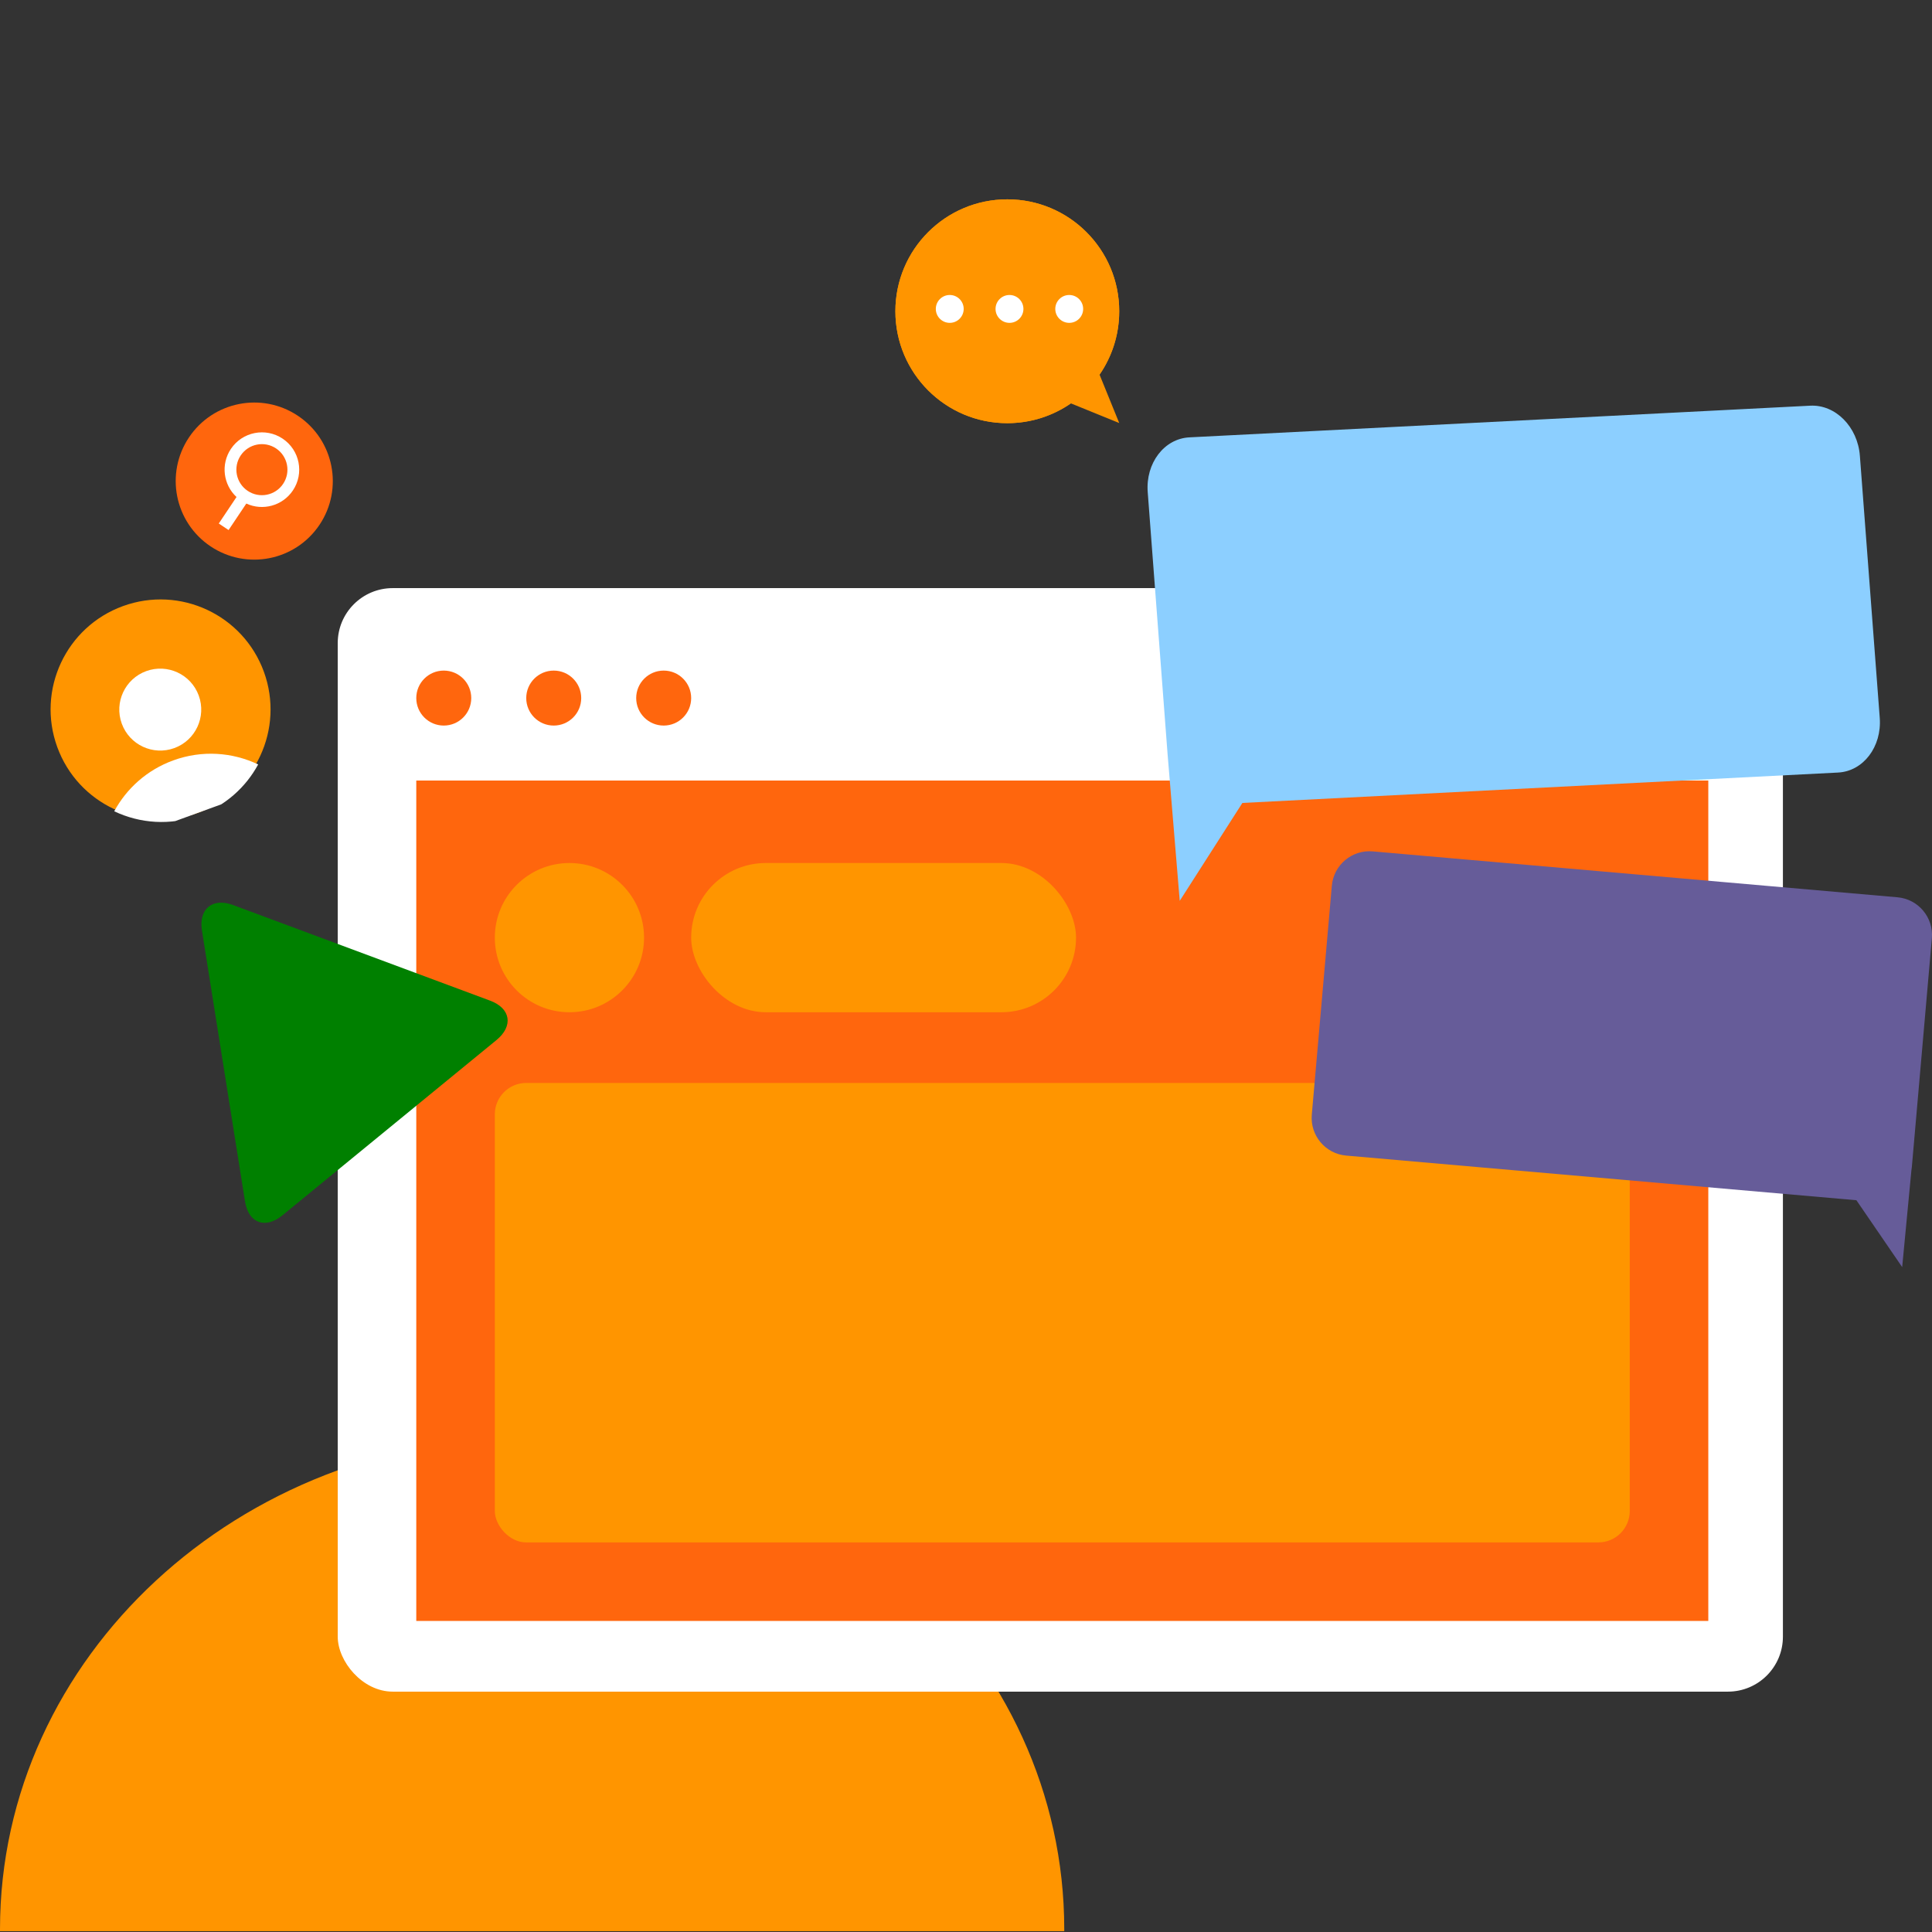 <svg width="504" height="504" viewBox="0 0 504 504" fill="none" xmlns="http://www.w3.org/2000/svg">
<rect x="0" y="0" width="504" height="504" fill="#333333" stroke="none"/>
<g clip-path="url(#clip0_3_5185)">
<path fill-rule="evenodd" clip-rule="evenodd" d="M277.63 503.79C277.63 503.62 277.631 503.449 277.631 503.278C277.631 432.27 215.481 374.707 138.815 374.707C62.15 374.707 0 432.27 0 503.278C0 503.449 0 503.62 0.001 503.79H277.63Z" fill="#FF9500"/>
<rect x="88.104" y="153.422" width="377.004" height="287.875" rx="14.342" fill="white"/>
<rect x="108.594" y="203.621" width="337.05" height="219.236" fill="#FF660D"/>
<path fill-rule="evenodd" clip-rule="evenodd" d="M472.24 105.831C478.816 105.496 484.611 111.344 485.184 118.894L490.367 187.258C490.939 194.807 486.072 201.2 479.496 201.535L324.099 209.463L307.759 235.001L304.587 196.733L299.404 128.371C298.831 120.822 303.698 114.429 310.274 114.094L472.24 105.831Z" fill="#8CCFFF"/>
<g clip-path="url(#clip1_3_5185)">
<path fill-rule="evenodd" clip-rule="evenodd" d="M60.807 236.097C55.439 234.101 51.783 237.094 52.681 242.75L63.914 313.42C64.81 319.074 69.203 320.707 73.668 317.051L129.506 271.328C133.975 267.668 133.239 263.042 127.875 261.046L60.807 236.097Z" fill="#008000"/>
</g>
<g clip-path="url(#clip2_3_5185)">
<path fill-rule="evenodd" clip-rule="evenodd" d="M262.776 52C246.651 52 233.579 65.073 233.579 81.197C233.579 97.324 246.651 110.395 262.776 110.395C268.937 110.395 274.652 108.487 279.363 105.229L291.973 110.356L286.841 97.736C290.078 93.034 291.973 87.337 291.973 81.197C291.973 65.073 278.901 52 262.776 52Z" fill="#FF9500"/>
</g>
<g clip-path="url(#clip3_3_5185)">
<g clip-path="url(#clip4_3_5185)">
<path fill-rule="evenodd" clip-rule="evenodd" d="M291.973 81.197C291.973 97.324 278.901 110.395 262.776 110.395C246.651 110.395 233.579 97.324 233.579 81.197C233.579 65.073 246.651 52 262.776 52C278.901 52 291.973 65.073 291.973 81.197Z" fill="#FF9500"/>
</g>
<path fill-rule="evenodd" clip-rule="evenodd" d="M247.761 76.954C249.768 76.954 251.397 78.581 251.397 80.589C251.397 82.598 249.768 84.225 247.761 84.225C245.752 84.225 244.124 82.598 244.124 80.589C244.124 78.581 245.752 76.954 247.761 76.954ZM263.345 76.954C265.352 76.954 266.98 78.581 266.98 80.589C266.98 82.598 265.352 84.225 263.345 84.225C261.336 84.225 259.707 82.598 259.707 80.589C259.707 78.581 261.336 76.954 263.345 76.954ZM278.928 76.954C280.936 76.954 282.564 78.581 282.564 80.589C282.564 82.598 280.936 84.225 278.928 84.225C276.92 84.225 275.291 82.598 275.291 80.589C275.291 78.581 276.92 76.954 278.928 76.954Z" fill="white"/>
</g>
<g clip-path="url(#clip5_3_5185)">
<g clip-path="url(#clip6_3_5185)">
<path fill-rule="evenodd" clip-rule="evenodd" d="M83.355 136.9C77.06 146.304 64.334 148.822 54.931 142.527C45.528 136.232 43.007 123.507 49.303 114.103C55.598 104.7 68.324 102.18 77.727 108.475C87.13 114.77 89.65 127.497 83.355 136.9Z" fill="#FF660D"/>
</g>
<path fill-rule="evenodd" clip-rule="evenodd" d="M73.738 114.434C78.204 117.424 79.401 123.469 76.411 127.936C73.712 131.968 68.524 133.335 64.254 131.364L59.627 138.274L57.073 136.565L61.7 129.654C58.25 126.458 57.537 121.139 60.236 117.107C63.226 112.641 69.271 111.444 73.738 114.434ZM72.028 116.988C68.972 114.942 64.836 115.761 62.79 118.817C60.744 121.873 61.563 126.009 64.619 128.055C67.675 130.101 71.811 129.282 73.857 126.226C75.903 123.17 75.084 119.034 72.028 116.988Z" fill="white"/>
</g>
<g clip-path="url(#clip7_3_5185)">
<g clip-path="url(#clip8_3_5185)">
<path fill-rule="evenodd" clip-rule="evenodd" d="M68.844 175.255C74.263 190.143 66.587 206.603 51.7 212.021C36.813 217.44 20.353 209.765 14.934 194.877C9.516 179.991 17.192 163.529 32.078 158.111C46.965 152.693 63.426 160.369 68.844 175.255Z" fill="#FF9500"/>
</g>
<path fill-rule="evenodd" clip-rule="evenodd" d="M45.202 198.36C52.724 195.622 60.649 196.228 67.348 199.419C64.125 205.365 58.799 210.201 51.945 212.695C44.422 215.433 36.498 214.828 29.799 211.638C33.021 205.691 38.347 200.855 45.202 198.36ZM38.153 175.071C43.699 173.052 49.832 175.912 51.851 181.459C53.869 187.005 51.009 193.138 45.463 195.157C39.916 197.176 33.783 194.316 31.764 188.77C29.745 183.223 32.605 177.09 38.153 175.071Z" fill="white"/>
</g>
<circle cx="115.765" cy="182.107" r="7.171" fill="#FF660D"/>
<circle cx="144.45" cy="182.107" r="7.171" fill="#FF660D"/>
<circle cx="173.135" cy="182.107" r="7.171" fill="#FF660D"/>
<circle cx="148.548" cy="244.6" r="19.465" fill="#FF9500"/>
<rect x="180.306" y="225.135" width="100.398" height="38.93" rx="19.465" fill="#FF9500"/>
<rect x="129.083" y="282.505" width="296.071" height="119.863" rx="8.196" fill="#FF9500"/>
<path fill-rule="evenodd" clip-rule="evenodd" d="M358.118 222.1C352.692 221.625 347.909 225.639 347.434 231.065L342.21 290.772C341.736 296.198 345.749 300.982 351.176 301.457L484.276 313.101L496.22 330.546L498.626 305.322C498.675 305.041 498.713 304.756 498.738 304.467L503.962 244.759C504.437 239.333 500.423 234.55 494.997 234.075L358.118 222.1Z" fill="#665C99"/>
</g>
<defs>
<clipPath id="clip0_3_5185">
<rect width="504" height="504" fill="white"/>
</clipPath>
<clipPath id="clip1_3_5185">
<rect width="85.133" height="85.133" fill="white" transform="translate(17.416 258.581) rotate(-39.312)"/>
</clipPath>
<clipPath id="clip2_3_5185">
<rect width="58.395" height="58.395" fill="white" transform="translate(233.579 52)"/>
</clipPath>
<clipPath id="clip3_3_5185">
<rect width="58.395" height="58.395" fill="white" transform="translate(233.579 52)"/>
</clipPath>
<clipPath id="clip4_3_5185">
<rect width="58.395" height="58.395" fill="white" transform="translate(233.579 52)"/>
</clipPath>
<clipPath id="clip5_3_5185">
<rect width="40.979" height="40.979" fill="white" transform="translate(60.701 97.077) rotate(33.801)"/>
</clipPath>
<clipPath id="clip6_3_5185">
<rect width="40.979" height="40.979" fill="white" transform="translate(60.701 97.077) rotate(33.801)"/>
</clipPath>
<clipPath id="clip7_3_5185">
<rect width="57.37" height="57.37" fill="white" transform="translate(5.123 167.922) rotate(-20)"/>
</clipPath>
<clipPath id="clip8_3_5185">
<rect width="57.37" height="57.37" fill="white" transform="translate(5.123 167.922) rotate(-20)"/>
</clipPath>
</defs>
</svg>
